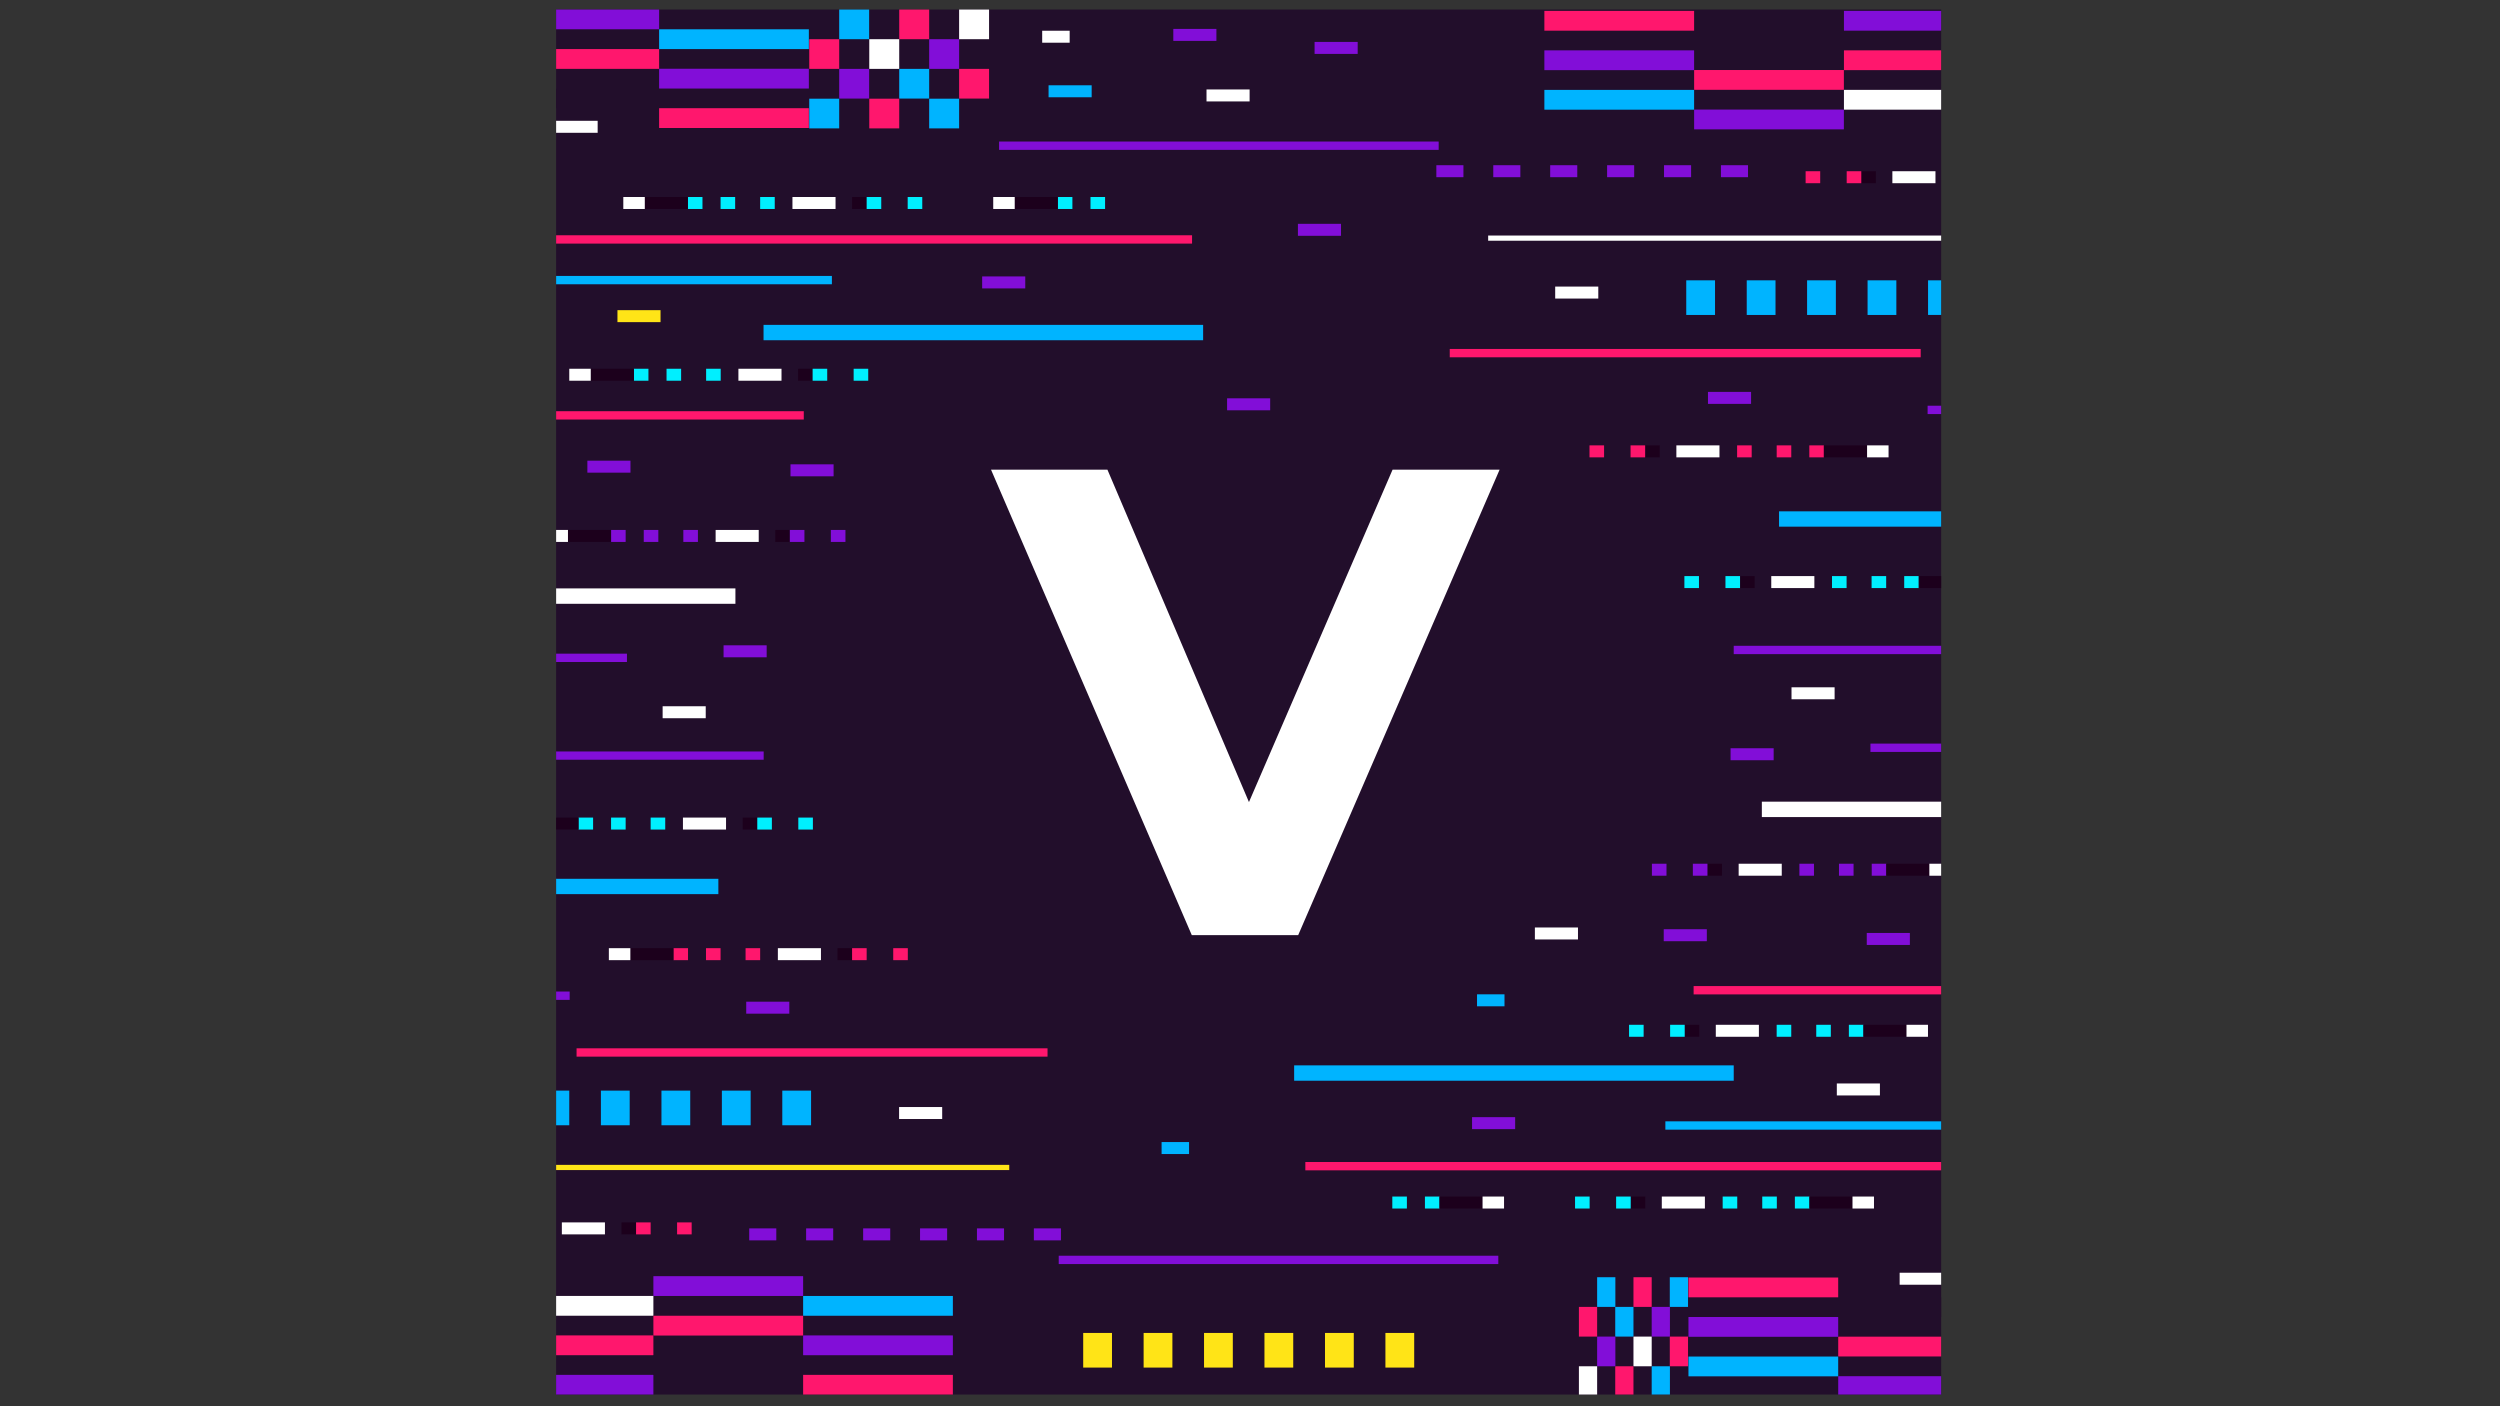 <?xml version="1.0" encoding="utf-8"?>
<!-- Generator: Adobe Illustrator 26.0.1, SVG Export Plug-In . SVG Version: 6.00 Build 0)  -->
<!DOCTYPE svg PUBLIC "-//W3C//DTD SVG 1.1//EN" "http://www.w3.org/Graphics/SVG/1.1/DTD/svg11.dtd">
<svg version="1.1" id="Warstwa_1" xmlns:x="http://ns.adobe.com/Extensibility/1.0/" xmlns:i="http://ns.adobe.com/AdobeIllustrator/10.0/" xmlns:graph="http://ns.adobe.com/Graphs/1.0/"
	 xmlns="http://www.w3.org/2000/svg" xmlns:xlink="http://www.w3.org/1999/xlink" x="0px" y="0px" viewBox="0 0 1920 1080"
	 style="enable-background:new 0 0 1920 1080;" xml:space="preserve">
<rect x="0" y="0" width="1920" height="1080" fill="#333333" stroke="none"/>
<style type="text/css">
	.st0{clip-path:url(#SVGID_00000051344180835504173160000013339454881063898546_);}
	.st1{clip-path:url(#SVGID_00000096764429468820193230000009792719836342745473_);fill:#220E2B;}
	.st2{clip-path:url(#SVGID_00000096764429468820193230000009792719836342745473_);}
	.st3{fill:#00B4FF;}
	.st4{fill:#820ED8;}
	.st5{fill:#FF176D;}
	.st6{fill:#FFFFFF;}
	.st7{fill:#220E2B;}
	.st8{fill:#FFE417;}
	.st9{fill:#00EFFF;}
	.st10{fill:#1C001C;}
</style>
<g>
	<g>
		<defs>
			<rect id="SVGID_1_" x="427.1" y="7.3" width="1063.7" height="1063.7"/>
		</defs>
		<clipPath id="SVGID_00000059308008546643195960000009318614447648325281_">
			<use xlink:href="#SVGID_1_"  style="overflow:visible;"/>
		</clipPath>
		<g style="clip-path:url(#SVGID_00000059308008546643195960000009318614447648325281_);">
			<g>
				<defs>
					<rect id="SVGID_00000108999177065737681760000005483135488146091401_" x="161.2" y="7.3" width="1595.6" height="1063.7"/>
				</defs>
				<clipPath id="SVGID_00000056426589195687068280000009933942882167934616_">
					<use xlink:href="#SVGID_00000108999177065737681760000005483135488146091401_"  style="overflow:visible;"/>
				</clipPath>
				
					<rect x="161.2" y="7.3" style="clip-path:url(#SVGID_00000056426589195687068280000009933942882167934616_);fill:#220E2B;" width="1595.6" height="1063.7"/>
				<g style="clip-path:url(#SVGID_00000056426589195687068280000009933942882167934616_);">
					<g>
						<g>
							<g>
								<rect x="161.2" y="103.4" class="st3" width="27.1" height="27.1"/>
								<rect x="188.2" y="130.4" class="st4" width="27.1" height="27.1"/>
							</g>
							<g>
								<rect x="161.2" y="157.6" class="st5" width="27.1" height="27.1"/>
								<rect x="188.2" y="184.6" class="st3" width="27.1" height="27.1"/>
							</g>
							<g>
								<rect x="161.2" y="211.7" class="st3" width="27.1" height="27.1"/>
								<rect x="188.2" y="238.8" class="st5" width="27.1" height="27.1"/>
							</g>
						</g>
						<g>
							<g>
								<rect x="215.3" y="103.4" class="st5" width="27.1" height="27.1"/>
								<rect x="242.4" y="130.4" class="st3" width="27.1" height="27.1"/>
							</g>
							<g>
								<g>
									<rect x="215.3" y="157.6" class="st6" width="27.1" height="27.1"/>
								</g>
								<rect x="242.4" y="184.6" class="st5" width="27.1" height="27.1"/>
							</g>
							<g>
								<rect x="215.3" y="211.7" class="st4" width="27.1" height="27.1"/>
								<g>
									<rect x="242.4" y="238.8" class="st6" width="27.1" height="27.1"/>
								</g>
							</g>
						</g>
					</g>
				</g>
				<g style="clip-path:url(#SVGID_00000056426589195687068280000009933942882167934616_);">
					<g>
						<g>
							<g>
								<rect x="161.2" y="909.7" class="st3" width="27.1" height="27.1"/>
								<rect x="188.2" y="936.8" class="st4" width="27.1" height="27.1"/>
							</g>
							<g>
								<rect x="161.2" y="963.9" class="st5" width="27.1" height="27.1"/>
								<rect x="188.2" y="990.9" class="st3" width="27.1" height="27.1"/>
							</g>
							<g>
								<rect x="161.2" y="1018" class="st3" width="27.1" height="27.1"/>
								<rect x="188.2" y="1045.1" class="st5" width="27.1" height="27.1"/>
							</g>
						</g>
						<g>
							<g>
								<rect x="215.3" y="909.7" class="st5" width="27.1" height="27.1"/>
								<rect x="242.4" y="936.8" class="st3" width="27.1" height="27.1"/>
							</g>
							<g>
								<g>
									<rect x="215.3" y="963.9" class="st6" width="27.1" height="27.1"/>
								</g>
								<rect x="242.4" y="990.9" class="st5" width="27.1" height="27.1"/>
							</g>
							<g>
								<rect x="215.3" y="1018" class="st4" width="27.1" height="27.1"/>
								<g>
									<rect x="242.4" y="1045.1" class="st6" width="27.1" height="27.1"/>
								</g>
							</g>
						</g>
					</g>
				</g>
				<g style="clip-path:url(#SVGID_00000056426589195687068280000009933942882167934616_);">
					<g>
						<g>
							<g>
								<rect x="621.5" y="75.8" class="st3" width="23" height="22.8"/>
								<rect x="644.5" y="52.9" class="st4" width="23" height="22.8"/>
							</g>
							<g>
								<rect x="667.6" y="75.8" class="st5" width="23" height="22.8"/>
								<rect x="690.6" y="52.9" class="st3" width="23" height="22.8"/>
							</g>
							<g>
								<rect x="713.6" y="75.8" class="st3" width="23" height="22.8"/>
								<rect x="736.6" y="52.9" class="st5" width="23" height="22.8"/>
							</g>
						</g>
						<g>
							<g>
								<rect x="621.5" y="30.1" class="st5" width="23" height="22.8"/>
								<rect x="644.5" y="7.3" class="st3" width="23" height="22.8"/>
							</g>
							<g>
								<g>
									<rect x="667.6" y="30.1" class="st6" width="23" height="22.8"/>
								</g>
								<rect x="690.6" y="7.3" class="st5" width="23" height="22.8"/>
							</g>
							<g>
								<rect x="713.6" y="30.1" class="st4" width="23" height="22.8"/>
								<g>
									<rect x="736.6" y="7.3" class="st6" width="23" height="22.8"/>
								</g>
							</g>
						</g>
					</g>
				</g>
				<g style="clip-path:url(#SVGID_00000056426589195687068280000009933942882167934616_);">
					<g>
						<g>
							<rect x="161.2" y="7.3" class="st5" width="115" height="15.2"/>
							<rect x="276.2" y="22.5" class="st6" width="115" height="15.2"/>
						</g>
						<g>
							<rect x="161.2" y="37.7" class="st4" width="115" height="15.2"/>
							<rect x="276.2" y="52.8" class="st5" width="115" height="15.2"/>
						</g>
						<g>
							<rect x="161.2" y="68" class="st3" width="115" height="15.2"/>
							<rect x="276.2" y="83.1" class="st4" width="115" height="15.2"/>
						</g>
					</g>
					<g>
						<g>
							<rect x="391.2" y="7.3" class="st4" width="115" height="15.2"/>
							<rect x="506.2" y="22.5" class="st3" width="115" height="15.2"/>
						</g>
						<g>
							<rect x="391.2" y="37.7" class="st5" width="115" height="15.2"/>
							<rect x="506.2" y="52.8" class="st4" width="115" height="15.2"/>
						</g>
						<g>
							<rect x="391.2" y="68" class="st7" width="115" height="15.2"/>
							<rect x="506.2" y="83.1" class="st5" width="115" height="15.2"/>
						</g>
					</g>
				</g>
				<g style="clip-path:url(#SVGID_00000056426589195687068280000009933942882167934616_);">
					<g>
						<g>
							<rect x="271.8" y="980.1" class="st5" width="115" height="15.2"/>
							<rect x="386.8" y="995.3" class="st6" width="115" height="15.2"/>
						</g>
						<g>
							<rect x="271.8" y="1010.5" class="st4" width="115" height="15.2"/>
							<rect x="386.8" y="1025.6" class="st5" width="115" height="15.2"/>
						</g>
						<g>
							<rect x="271.8" y="1040.8" class="st3" width="115" height="15.2"/>
							<rect x="386.8" y="1055.9" class="st4" width="115" height="15.2"/>
						</g>
					</g>
					<g>
						<g>
							<rect x="501.8" y="980.1" class="st4" width="115" height="15.2"/>
							<rect x="616.8" y="995.3" class="st3" width="115" height="15.2"/>
						</g>
						<g>
							<rect x="501.8" y="1010.5" class="st5" width="115" height="15.2"/>
							<rect x="616.8" y="1025.6" class="st4" width="115" height="15.2"/>
						</g>
						<g>
							<rect x="501.8" y="1040.8" class="st7" width="115" height="15.2"/>
							<rect x="616.8" y="1055.9" class="st5" width="115" height="15.2"/>
						</g>
					</g>
				</g>
				<g style="clip-path:url(#SVGID_00000056426589195687068280000009933942882167934616_);">
					<rect x="299.9" y="180.7" class="st5" width="615.6" height="6.4"/>
				</g>
				<g style="clip-path:url(#SVGID_00000056426589195687068280000009933942882167934616_);">
					<rect x="255.6" y="315.8" class="st5" width="361.7" height="6.4"/>
				</g>
				<g style="clip-path:url(#SVGID_00000056426589195687068280000009933942882167934616_);">
					<rect x="442.8" y="805.1" class="st5" width="361.7" height="6.4"/>
				</g>
				<g style="clip-path:url(#SVGID_00000056426589195687068280000009933942882167934616_);">
					<rect x="161.2" y="342.4" class="st4" width="205.3" height="6.4"/>
				</g>
				<g style="clip-path:url(#SVGID_00000056426589195687068280000009933942882167934616_);">
					<rect x="413.4" y="894.6" class="st8" width="361.7" height="4"/>
				</g>
				<g style="clip-path:url(#SVGID_00000056426589195687068280000009933942882167934616_);">
					<rect x="271.6" y="502" class="st4" width="209.9" height="6.4"/>
				</g>
				<g style="clip-path:url(#SVGID_00000056426589195687068280000009933942882167934616_);">
					<rect x="227.6" y="761.5" class="st4" width="209.9" height="6.4"/>
				</g>
				<g style="clip-path:url(#SVGID_00000056426589195687068280000009933942882167934616_);">
					<rect x="224.8" y="577.1" class="st4" width="361.7" height="6.4"/>
				</g>
				<g style="clip-path:url(#SVGID_00000056426589195687068280000009933942882167934616_);">
					<g>
						<rect x="301.3" y="211.9" class="st3" width="337.6" height="6.4"/>
					</g>
				</g>
				<g style="clip-path:url(#SVGID_00000056426589195687068280000009933942882167934616_);">
					<rect x="767.3" y="108.7" class="st4" width="337.6" height="6.4"/>
				</g>
				<g style="clip-path:url(#SVGID_00000056426589195687068280000009933942882167934616_);">
					<g>
						<rect x="586.4" y="249.5" class="st3" width="337.6" height="11.8"/>
					</g>
				</g>
				<g style="clip-path:url(#SVGID_00000056426589195687068280000009933942882167934616_);">
					<g>
						<rect x="214.1" y="674.9" class="st3" width="337.6" height="11.8"/>
					</g>
				</g>
				<g style="clip-path:url(#SVGID_00000056426589195687068280000009933942882167934616_);">
					<g>
						<rect x="296.4" y="451.9" class="st6" width="268.4" height="11.8"/>
					</g>
				</g>
				<g style="clip-path:url(#SVGID_00000056426589195687068280000009933942882167934616_);">
					
						<rect x="-3.9" y="525.8" transform="matrix(6.123234e-17 -1 1 6.123234e-17 -364.605 713.814)" class="st5" width="357" height="26.9"/>
					
						<rect x="171.1" y="690.9" transform="matrix(6.123234e-17 -1 1 6.123234e-17 -529.747 878.955)" class="st3" width="7.1" height="26.9"/>
					
						<rect x="171.1" y="646.3" transform="matrix(6.123234e-17 -1 1 6.123234e-17 -485.095 834.303)" class="st4" width="7.1" height="26.9"/>
					
						<rect x="171.1" y="639.2" transform="matrix(6.123234e-17 -1 1 6.123234e-17 -478.007 827.216)" class="st3" width="7.1" height="26.9"/>
					
						<rect x="171.1" y="546.3" transform="matrix(6.123234e-17 -1 1 6.123234e-17 -385.159 734.368)" class="st3" width="7.1" height="26.9"/>
					
						<rect x="171.1" y="619.2" transform="matrix(6.123234e-17 -1 1 6.123234e-17 -458.073 807.282)" class="st3" width="7.1" height="26.9"/>
					
						<rect x="171.1" y="530.5" transform="matrix(6.123234e-17 -1 1 6.123234e-17 -369.301 718.51)" class="st3" width="7.1" height="26.9"/>
					
						<rect x="164.2" y="668.3" transform="matrix(6.123234e-17 -1 1 6.123234e-17 -507.155 856.364)" class="st6" width="20.9" height="26.9"/>
					
						<rect x="164.2" y="560.3" transform="matrix(6.123234e-17 -1 1 6.123234e-17 -399.158 748.366)" class="st4" width="20.9" height="26.9"/>
					
						<rect x="169.4" y="576" transform="matrix(6.123234e-17 -1 1 6.123234e-17 -414.839 764.048)" class="st6" width="10.5" height="26.9"/>
					
						<rect x="171.1" y="511.2" transform="matrix(6.123234e-17 -1 1 6.123234e-17 -350.075 699.284)" class="st3" width="7.1" height="26.9"/>
					
						<rect x="171.1" y="466.6" transform="matrix(6.123234e-17 -1 1 6.123234e-17 -305.423 654.632)" class="st4" width="7.1" height="26.9"/>
					
						<rect x="171.1" y="459.5" transform="matrix(6.123234e-17 -1 1 6.123234e-17 -298.336 647.545)" class="st3" width="7.1" height="26.9"/>
					
						<rect x="171.1" y="366.6" transform="matrix(6.123234e-17 -1 1 6.123234e-17 -205.488 554.697)" class="st3" width="7.1" height="26.9"/>
					
						<rect x="171.1" y="439.6" transform="matrix(6.123234e-17 -1 1 6.123234e-17 -278.402 627.611)" class="st3" width="7.1" height="26.9"/>
					
						<rect x="171.1" y="350.8" transform="matrix(6.123234e-17 -1 1 6.123234e-17 -189.63 538.839)" class="st3" width="7.1" height="26.9"/>
					
						<rect x="164.2" y="488.6" transform="matrix(6.123234e-17 -1 1 6.123234e-17 -327.484 676.692)" class="st6" width="20.9" height="26.9"/>
					
						<rect x="164.2" y="380.6" transform="matrix(6.123234e-17 -1 1 6.123234e-17 -219.486 568.695)" class="st4" width="20.9" height="26.9"/>
					
						<rect x="169.4" y="396.3" transform="matrix(6.123234e-17 -1 1 6.123234e-17 -235.167 584.376)" class="st6" width="10.5" height="26.9"/>
				</g>
				<g style="clip-path:url(#SVGID_00000056426589195687068280000009933942882167934616_);">
					<rect x="486.8" y="283.2" class="st9" width="11.2" height="9.2"/>
					<rect x="511.9" y="283.2" class="st9" width="11.2" height="9.2"/>
					<rect x="453.8" y="283.2" class="st10" width="33.1" height="9.2"/>
					<rect x="437.2" y="283.2" class="st6" width="16.5" height="9.2"/>
					<rect x="542.3" y="283.2" class="st9" width="11.2" height="9.2"/>
					<rect x="612.9" y="283.2" class="st10" width="11.2" height="9.2"/>
					<rect x="624.1" y="283.2" class="st9" width="11.2" height="9.2"/>
					<rect x="655.6" y="283.2" class="st9" width="11.2" height="9.2"/>
					<rect x="567.1" y="283.2" class="st6" width="33.1" height="9.2"/>
				</g>
				<g style="clip-path:url(#SVGID_00000056426589195687068280000009933942882167934616_);">
					<rect x="469.3" y="407" class="st4" width="11.2" height="9.2"/>
					<rect x="494.4" y="407" class="st4" width="11.2" height="9.2"/>
					<rect x="436.2" y="407" class="st10" width="33.1" height="9.2"/>
					<rect x="419.7" y="407" class="st6" width="16.5" height="9.2"/>
					<rect x="524.8" y="407" class="st4" width="11.2" height="9.2"/>
					<rect x="595.4" y="407" class="st10" width="11.2" height="9.2"/>
					<rect x="606.6" y="407" class="st4" width="11.2" height="9.2"/>
					<rect x="638.1" y="407" class="st4" width="11.2" height="9.2"/>
					<rect x="549.6" y="407" class="st6" width="33.1" height="9.2"/>
				</g>
				<g style="clip-path:url(#SVGID_00000056426589195687068280000009933942882167934616_);">
					<rect x="517.2" y="728.2" class="st5" width="11.2" height="9.2"/>
					<rect x="542.2" y="728.2" class="st5" width="11.2" height="9.2"/>
					<rect x="484.1" y="728.2" class="st10" width="33.1" height="9.2"/>
					<rect x="467.6" y="728.2" class="st6" width="16.5" height="9.2"/>
					<rect x="572.6" y="728.2" class="st5" width="11.2" height="9.2"/>
					<rect x="643.2" y="728.2" class="st10" width="11.2" height="9.2"/>
					<rect x="654.4" y="728.2" class="st5" width="11.2" height="9.2"/>
					<rect x="686" y="728.2" class="st5" width="11.2" height="9.2"/>
					<rect x="597.4" y="728.2" class="st6" width="33.1" height="9.2"/>
				</g>
				<g style="clip-path:url(#SVGID_00000056426589195687068280000009933942882167934616_);">
					<rect x="351.2" y="938.8" class="st5" width="11.2" height="9.2"/>
					<rect x="376.3" y="938.8" class="st5" width="11.2" height="9.2"/>
					<rect x="318.2" y="938.8" class="st10" width="33.1" height="9.2"/>
					<rect x="301.6" y="938.8" class="st6" width="16.5" height="9.2"/>
					<rect x="406.7" y="938.8" class="st5" width="11.2" height="9.2"/>
					<rect x="477.3" y="938.8" class="st10" width="11.2" height="9.2"/>
					<rect x="488.5" y="938.8" class="st5" width="11.2" height="9.2"/>
					<rect x="520" y="938.8" class="st5" width="11.2" height="9.2"/>
					<rect x="431.5" y="938.8" class="st6" width="33.1" height="9.2"/>
				</g>
				<g style="clip-path:url(#SVGID_00000056426589195687068280000009933942882167934616_);">
					<rect x="299.7" y="151.3" class="st9" width="11.2" height="9.2"/>
					<rect x="370.3" y="151.3" class="st10" width="11.2" height="9.2"/>
					<rect x="381.5" y="151.3" class="st9" width="11.2" height="9.2"/>
					<rect x="413" y="151.3" class="st9" width="11.2" height="9.2"/>
					<rect x="324.5" y="151.3" class="st6" width="33.1" height="9.2"/>
					<rect x="812.4" y="151.3" class="st9" width="11.2" height="9.2"/>
					<rect x="837.5" y="151.3" class="st9" width="11.2" height="9.2"/>
					<g>
						<rect x="528.3" y="151.3" class="st9" width="11.2" height="9.2"/>
						<rect x="553.4" y="151.3" class="st9" width="11.2" height="9.2"/>
						<rect x="495.2" y="151.3" class="st10" width="33.1" height="9.2"/>
						<rect x="478.7" y="151.3" class="st6" width="16.5" height="9.2"/>
						<rect x="583.8" y="151.3" class="st9" width="11.2" height="9.2"/>
						<rect x="654.4" y="151.3" class="st10" width="11.2" height="9.2"/>
						<rect x="665.6" y="151.3" class="st9" width="11.2" height="9.2"/>
						<rect x="697.1" y="151.3" class="st9" width="11.2" height="9.2"/>
						<rect x="608.6" y="151.3" class="st6" width="33.1" height="9.2"/>
					</g>
					<rect x="779.3" y="151.3" class="st10" width="33.1" height="9.2"/>
					<rect x="762.8" y="151.3" class="st6" width="16.5" height="9.2"/>
				</g>
				<g style="clip-path:url(#SVGID_00000056426589195687068280000009933942882167934616_);">
					<rect x="215.6" y="627.9" class="st9" width="11.2" height="9.2"/>
					<rect x="286.2" y="627.9" class="st10" width="11.2" height="9.2"/>
					<rect x="297.5" y="627.9" class="st9" width="11.2" height="9.2"/>
					<rect x="329" y="627.9" class="st9" width="11.2" height="9.2"/>
					<rect x="240.4" y="627.9" class="st8" width="33.1" height="9.2"/>
					<g>
						<rect x="444.3" y="627.9" class="st9" width="11.2" height="9.2"/>
						<rect x="469.3" y="627.9" class="st9" width="11.2" height="9.2"/>
						<rect x="411.2" y="627.9" class="st10" width="33.1" height="9.2"/>
						<rect x="394.7" y="627.9" class="st6" width="16.5" height="9.2"/>
						<rect x="499.7" y="627.9" class="st9" width="11.2" height="9.2"/>
						<rect x="570.4" y="627.9" class="st10" width="11.2" height="9.2"/>
						<rect x="581.6" y="627.9" class="st9" width="11.2" height="9.2"/>
						<rect x="613.1" y="627.9" class="st9" width="11.2" height="9.2"/>
						<rect x="524.5" y="627.9" class="st6" width="33.1" height="9.2"/>
					</g>
				</g>
				<g style="clip-path:url(#SVGID_00000056426589195687068280000009933942882167934616_);">
					<rect x="225.1" y="814.7" class="st5" width="10.6" height="70.2"/>
					<rect x="247.5" y="814.7" class="st5" width="10.6" height="70.2"/>
					<rect x="269.8" y="814.7" class="st5" width="10.6" height="70.2"/>
					<rect x="292.1" y="814.7" class="st5" width="10.6" height="70.2"/>
					<rect x="314.5" y="814.7" class="st5" width="10.6" height="70.2"/>
					<rect x="336.8" y="814.7" class="st5" width="10.6" height="70.2"/>
				</g>
				<g style="clip-path:url(#SVGID_00000056426589195687068280000009933942882167934616_);">
					<rect x="575.4" y="943.4" class="st4" width="20.8" height="9.2"/>
					<rect x="619.1" y="943.4" class="st4" width="20.8" height="9.2"/>
					<rect x="662.9" y="943.4" class="st4" width="20.8" height="9.2"/>
					<rect x="706.6" y="943.4" class="st4" width="20.8" height="9.2"/>
					<rect x="750.3" y="943.4" class="st4" width="20.8" height="9.2"/>
					<rect x="794" y="943.4" class="st4" width="20.8" height="9.2"/>
				</g>
				<g style="clip-path:url(#SVGID_00000056426589195687068280000009933942882167934616_);">
					<rect x="368.7" y="837.6" class="st3" width="22.1" height="26.6"/>
					<rect x="415.1" y="837.6" class="st3" width="22.1" height="26.6"/>
					<rect x="461.5" y="837.6" class="st3" width="22.1" height="26.6"/>
					<rect x="508" y="837.6" class="st3" width="22.1" height="26.6"/>
					<rect x="554.4" y="837.6" class="st3" width="22.1" height="26.6"/>
					<rect x="600.8" y="837.6" class="st3" width="22.1" height="26.6"/>
				</g>
				<g style="clip-path:url(#SVGID_00000056426589195687068280000009933942882167934616_);">
					<g>
						<g>
							<g>
								<rect x="1729.7" y="949" class="st3" width="27.1" height="27.1"/>
								<rect x="1702.6" y="922" class="st4" width="27.1" height="27.1"/>
							</g>
							<g>
								<rect x="1729.7" y="894.9" class="st5" width="27.1" height="27.1"/>
								<rect x="1702.6" y="867.8" class="st3" width="27.1" height="27.1"/>
							</g>
							<g>
								<rect x="1729.7" y="840.7" class="st3" width="27.1" height="27.1"/>
								<rect x="1702.6" y="813.7" class="st5" width="27.1" height="27.1"/>
							</g>
						</g>
						<g>
							<g>
								<rect x="1675.6" y="949" class="st5" width="27.1" height="27.1"/>
								<rect x="1648.5" y="922" class="st3" width="27.1" height="27.1"/>
							</g>
							<g>
								<g>
									<rect x="1675.6" y="894.9" class="st6" width="27.1" height="27.1"/>
								</g>
								<rect x="1648.5" y="867.8" class="st5" width="27.1" height="27.1"/>
							</g>
							<g>
								<rect x="1675.6" y="840.7" class="st4" width="27.1" height="27.1"/>
								<rect x="1648.5" y="813.7" class="st8" width="27.1" height="27.1"/>
							</g>
						</g>
					</g>
				</g>
				<g style="clip-path:url(#SVGID_00000056426589195687068280000009933942882167934616_);">
					<g>
						<g>
							<g>
								<rect x="1729.7" y="142.7" class="st3" width="27.1" height="27.1"/>
								<rect x="1702.6" y="115.7" class="st4" width="27.1" height="27.1"/>
							</g>
							<g>
								<rect x="1729.7" y="88.5" class="st5" width="27.1" height="27.1"/>
								<rect x="1702.6" y="61.5" class="st3" width="27.1" height="27.1"/>
							</g>
							<g>
								<rect x="1729.7" y="34.4" class="st3" width="27.1" height="27.1"/>
								<rect x="1702.6" y="7.3" class="st5" width="27.1" height="27.1"/>
							</g>
						</g>
						<g>
							<g>
								<rect x="1675.6" y="142.7" class="st5" width="27.1" height="27.1"/>
								<rect x="1648.5" y="115.7" class="st3" width="27.1" height="27.1"/>
							</g>
							<g>
								<g>
									<rect x="1675.6" y="88.5" class="st6" width="27.1" height="27.1"/>
								</g>
								<rect x="1648.5" y="61.5" class="st5" width="27.1" height="27.1"/>
							</g>
							<g>
								<rect x="1675.6" y="34.4" class="st4" width="27.1" height="27.1"/>
								<g>
									<rect x="1648.5" y="7.3" class="st6" width="27.1" height="27.1"/>
								</g>
							</g>
						</g>
					</g>
				</g>
				<g style="clip-path:url(#SVGID_00000056426589195687068280000009933942882167934616_);">
					<g>
						<g>
							<g>
								<rect x="1282.4" y="980.9" class="st3" width="14" height="22.8"/>
								<rect x="1268.5" y="1003.7" class="st4" width="14" height="22.8"/>
							</g>
							<g>
								<rect x="1254.5" y="980.9" class="st5" width="14" height="22.8"/>
								<rect x="1240.5" y="1003.7" class="st3" width="14" height="22.8"/>
							</g>
							<g>
								<rect x="1226.6" y="980.9" class="st3" width="14" height="22.8"/>
								<rect x="1212.6" y="1003.7" class="st5" width="14" height="22.8"/>
							</g>
						</g>
						<g>
							<g>
								<rect x="1282.4" y="1026.5" class="st5" width="14" height="22.8"/>
								<rect x="1268.5" y="1049.3" class="st3" width="14" height="22.8"/>
							</g>
							<g>
								<g>
									<rect x="1254.5" y="1026.5" class="st6" width="14" height="22.8"/>
								</g>
								<rect x="1240.5" y="1049.3" class="st5" width="14" height="22.8"/>
							</g>
							<g>
								<rect x="1226.6" y="1026.5" class="st4" width="14" height="22.8"/>
								<g>
									<rect x="1212.6" y="1049.3" class="st6" width="14" height="22.8"/>
								</g>
							</g>
						</g>
					</g>
				</g>
				<g style="clip-path:url(#SVGID_00000056426589195687068280000009933942882167934616_);">
					<g>
						<g>
							
								<rect x="1641.8" y="1057" transform="matrix(-1 -1.224647e-16 1.224647e-16 -1 3398.53 2129.134)" class="st5" width="115" height="15.2"/>
							
								<rect x="1526.7" y="1041.8" transform="matrix(-1 -1.224647e-16 1.224647e-16 -1 3168.505 2098.828)" class="st6" width="115" height="15.2"/>
						</g>
						<g>
							
								<rect x="1641.8" y="1026.7" transform="matrix(-1 -1.224647e-16 1.224647e-16 -1 3398.53 2068.464)" class="st4" width="115" height="15.2"/>
							
								<rect x="1526.7" y="1011.5" transform="matrix(-1 -1.224647e-16 1.224647e-16 -1 3168.505 2038.158)" class="st5" width="115" height="15.2"/>
						</g>
						<g>
							
								<rect x="1641.8" y="996.3" transform="matrix(-1 -1.224647e-16 1.224647e-16 -1 3398.53 2007.85)" class="st3" width="115" height="15.2"/>
							
								<rect x="1526.7" y="981.2" transform="matrix(-1 -1.224647e-16 1.224647e-16 -1 3168.505 1977.543)" class="st4" width="115" height="15.2"/>
						</g>
					</g>
					<g>
						<g>
							
								<rect x="1411.7" y="1057" transform="matrix(-1 -1.224647e-16 1.224647e-16 -1 2938.455 2129.134)" class="st4" width="115" height="15.2"/>
							
								<rect x="1296.7" y="1041.8" transform="matrix(-1 -1.224647e-16 1.224647e-16 -1 2708.43 2098.828)" class="st3" width="115" height="15.2"/>
						</g>
						<g>
							
								<rect x="1411.7" y="1026.7" transform="matrix(-1 -1.224647e-16 1.224647e-16 -1 2938.455 2068.464)" class="st5" width="115" height="15.2"/>
							
								<rect x="1296.7" y="1011.5" transform="matrix(-1 -1.224647e-16 1.224647e-16 -1 2708.43 2038.158)" class="st4" width="115" height="15.2"/>
						</g>
						<g>
							
								<rect x="1411.7" y="996.3" transform="matrix(-1 -1.224647e-16 1.224647e-16 -1 2938.455 2007.85)" class="st7" width="115" height="15.2"/>
							
								<rect x="1296.7" y="981.2" transform="matrix(-1 -1.224647e-16 1.224647e-16 -1 2708.43 1977.543)" class="st5" width="115" height="15.2"/>
						</g>
					</g>
				</g>
				<g style="clip-path:url(#SVGID_00000056426589195687068280000009933942882167934616_);">
					<g>
						<g>
							
								<rect x="1531.1" y="84.2" transform="matrix(-1 -1.224647e-16 1.224647e-16 -1 3177.271 183.55)" class="st5" width="115" height="15.2"/>
							
								<rect x="1416.1" y="69" transform="matrix(-1 -1.224647e-16 1.224647e-16 -1 2947.247 153.244)" class="st6" width="115" height="15.2"/>
						</g>
						<g>
							
								<rect x="1531.1" y="53.9" transform="matrix(-1 -1.224647e-16 1.224647e-16 -1 3177.271 122.88)" class="st4" width="115" height="15.2"/>
							
								<rect x="1416.1" y="38.7" transform="matrix(-1 -1.224647e-16 1.224647e-16 -1 2947.247 92.574)" class="st5" width="115" height="15.2"/>
						</g>
						<g>
							
								<rect x="1531.1" y="23.6" transform="matrix(-1 -1.224647e-16 1.224647e-16 -1 3177.271 62.266)" class="st3" width="115" height="15.2"/>
							
								<rect x="1416.1" y="8.4" transform="matrix(-1 -1.224647e-16 1.224647e-16 -1 2947.247 31.959)" class="st4" width="115" height="15.2"/>
						</g>
					</g>
					<g>
						<g>
							
								<rect x="1301.1" y="84.2" transform="matrix(-1 -1.224647e-16 1.224647e-16 -1 2717.197 183.55)" class="st4" width="115" height="15.2"/>
							
								<rect x="1186.1" y="69" transform="matrix(-1 -1.224647e-16 1.224647e-16 -1 2487.172 153.244)" class="st3" width="115" height="15.2"/>
						</g>
						<g>
							
								<rect x="1301.1" y="53.9" transform="matrix(-1 -1.224647e-16 1.224647e-16 -1 2717.197 122.88)" class="st5" width="115" height="15.2"/>
							
								<rect x="1186.1" y="38.7" transform="matrix(-1 -1.224647e-16 1.224647e-16 -1 2487.172 92.574)" class="st4" width="115" height="15.2"/>
						</g>
						<g>
							
								<rect x="1301.1" y="23.6" transform="matrix(-1 -1.224647e-16 1.224647e-16 -1 2717.197 62.266)" class="st7" width="115" height="15.2"/>
							
								<rect x="1186.1" y="8.4" transform="matrix(-1 -1.224647e-16 1.224647e-16 -1 2487.172 31.959)" class="st5" width="115" height="15.2"/>
						</g>
					</g>
				</g>
				<g style="clip-path:url(#SVGID_00000056426589195687068280000009933942882167934616_);">
					<rect x="1002.5" y="892.4" class="st5" width="615.6" height="6.4"/>
				</g>
				<g style="clip-path:url(#SVGID_00000056426589195687068280000009933942882167934616_);">
					<rect x="1300.7" y="757.3" class="st5" width="361.7" height="6.4"/>
				</g>
				<g style="clip-path:url(#SVGID_00000056426589195687068280000009933942882167934616_);">
					<rect x="1113.4" y="268" class="st5" width="361.7" height="6.4"/>
				</g>
				<g style="clip-path:url(#SVGID_00000056426589195687068280000009933942882167934616_);">
					<rect x="1142.9" y="180.9" class="st6" width="361.7" height="4"/>
				</g>
				<g style="clip-path:url(#SVGID_00000056426589195687068280000009933942882167934616_);">
					<rect x="1436.5" y="571.1" class="st4" width="209.9" height="6.4"/>
				</g>
				<g style="clip-path:url(#SVGID_00000056426589195687068280000009933942882167934616_);">
					<rect x="1480.4" y="311.6" class="st4" width="209.9" height="6.4"/>
				</g>
				<g style="clip-path:url(#SVGID_00000056426589195687068280000009933942882167934616_);">
					<rect x="1331.5" y="496" class="st4" width="361.7" height="6.4"/>
				</g>
				<g style="clip-path:url(#SVGID_00000056426589195687068280000009933942882167934616_);">
					<g>
						<rect x="1279" y="861.2" class="st3" width="337.6" height="6.4"/>
					</g>
				</g>
				<g style="clip-path:url(#SVGID_00000056426589195687068280000009933942882167934616_);">
					<rect x="813.1" y="964.4" class="st4" width="337.6" height="6.4"/>
				</g>
				<g style="clip-path:url(#SVGID_00000056426589195687068280000009933942882167934616_);">
					<g>
						<rect x="993.9" y="818.2" class="st3" width="337.6" height="11.8"/>
					</g>
				</g>
				<g style="clip-path:url(#SVGID_00000056426589195687068280000009933942882167934616_);">
					<g>
						<rect x="1366.3" y="392.7" class="st3" width="337.6" height="11.8"/>
					</g>
				</g>
				<g style="clip-path:url(#SVGID_00000056426589195687068280000009933942882167934616_);">
					<rect x="1353.1" y="615.7" class="st6" width="268.4" height="11.8"/>
				</g>
				<g style="clip-path:url(#SVGID_00000056426589195687068280000009933942882167934616_);">
					
						<rect x="1564.8" y="526.8" transform="matrix(-1.836970e-16 1 -1 -1.836970e-16 2283.605 -1203.058)" class="st5" width="357" height="26.9"/>
					
						<rect x="1739.8" y="361.7" transform="matrix(-1.836970e-16 1 -1 -1.836970e-16 2118.463 -1368.199)" class="st3" width="7.1" height="26.9"/>
					
						<rect x="1739.8" y="406.3" transform="matrix(-1.836970e-16 1 -1 -1.836970e-16 2163.115 -1323.547)" class="st4" width="7.1" height="26.9"/>
					
						<rect x="1739.8" y="413.4" transform="matrix(-1.836970e-16 1 -1 -1.836970e-16 2170.203 -1316.46)" class="st3" width="7.1" height="26.9"/>
					
						<rect x="1739.8" y="506.3" transform="matrix(-1.836970e-16 1 -1 -1.836970e-16 2263.051 -1223.612)" class="st3" width="7.1" height="26.9"/>
					
						<rect x="1739.8" y="433.4" transform="matrix(-1.836970e-16 1 -1 -1.836970e-16 2190.137 -1296.525)" class="st3" width="7.1" height="26.9"/>
					
						<rect x="1739.8" y="522.1" transform="matrix(-1.836970e-16 1 -1 -1.836970e-16 2278.909 -1207.754)" class="st3" width="7.1" height="26.9"/>
					
						<rect x="1732.9" y="384.3" transform="matrix(-1.836970e-16 1 -1 -1.836970e-16 2141.055 -1345.607)" class="st6" width="20.9" height="26.9"/>
					
						<rect x="1732.9" y="492.3" transform="matrix(-1.836970e-16 1 -1 -1.836970e-16 2249.052 -1237.61)" class="st4" width="20.9" height="26.9"/>
					
						<rect x="1738.1" y="476.6" transform="matrix(-1.836970e-16 1 -1 -1.836970e-16 2233.371 -1253.292)" class="st6" width="10.5" height="26.9"/>
					
						<rect x="1739.8" y="541.4" transform="matrix(-1.836970e-16 1 -1 -1.836970e-16 2298.135 -1188.528)" class="st3" width="7.1" height="26.9"/>
					
						<rect x="1739.8" y="586" transform="matrix(-1.836970e-16 1 -1 -1.836970e-16 2342.786 -1143.876)" class="st4" width="7.1" height="26.9"/>
					
						<rect x="1739.8" y="593.1" transform="matrix(-1.836970e-16 1 -1 -1.836970e-16 2349.874 -1136.789)" class="st3" width="7.1" height="26.9"/>
					
						<rect x="1739.8" y="685.9" transform="matrix(-1.836970e-16 1 -1 -1.836970e-16 2442.722 -1043.941)" class="st3" width="7.1" height="26.9"/>
					
						<rect x="1739.8" y="613" transform="matrix(-1.836970e-16 1 -1 -1.836970e-16 2369.808 -1116.854)" class="st3" width="7.1" height="26.9"/>
					
						<rect x="1739.8" y="701.8" transform="matrix(-1.836970e-16 1 -1 -1.836970e-16 2458.58 -1028.083)" class="st3" width="7.1" height="26.9"/>
					
						<rect x="1732.9" y="564" transform="matrix(-1.836970e-16 1 -1 -1.836970e-16 2320.726 -1165.936)" class="st6" width="20.9" height="26.9"/>
					
						<rect x="1732.9" y="671.9" transform="matrix(-1.836970e-16 1 -1 -1.836970e-16 2428.724 -1057.939)" class="st4" width="20.9" height="26.9"/>
					
						<rect x="1738.1" y="656.3" transform="matrix(-1.836970e-16 1 -1 -1.836970e-16 2413.043 -1073.62)" class="st6" width="10.5" height="26.9"/>
				</g>
				<g style="clip-path:url(#SVGID_00000056426589195687068280000009933942882167934616_);">
					
						<rect x="1458.9" y="977.5" transform="matrix(-1 -1.224647e-16 1.224647e-16 -1 2950.924 1964.162)" class="st6" width="33.1" height="9.2"/>
					
						<rect x="1706.1" y="756.9" transform="matrix(-1 -1.224647e-16 1.224647e-16 -1 3445.209 1523.063)" class="st6" width="33.1" height="9.2"/>
					
						<rect x="1410.7" y="832.1" transform="matrix(-1 -1.224647e-16 1.224647e-16 -1 2854.478 1673.406)" class="st6" width="33.1" height="9.2"/>
					
						<rect x="1580.2" y="805.9" transform="matrix(-1 -1.224647e-16 1.224647e-16 -1 3193.457 1620.928)" class="st3" width="33.1" height="9.2"/>
					
						<rect x="1130.6" y="858" transform="matrix(-1 -1.224647e-16 1.224647e-16 -1 2294.241 1725.174)" class="st4" width="33.1" height="9.2"/>
					<g>
						
							<rect x="1178.8" y="712.2" transform="matrix(-1 -1.224647e-16 1.224647e-16 -1 2390.687 1433.709)" class="st6" width="33.1" height="9.2"/>
						
							<rect x="1376" y="527.9" transform="matrix(-1 -1.224647e-16 1.224647e-16 -1 2784.98 1064.945)" class="st6" width="33.1" height="9.2"/>
						
							<rect x="1550.6" y="682.8" transform="matrix(-1 -1.224647e-16 1.224647e-16 -1 3122.407 1374.849)" class="st3" width="21.1" height="9.2"/>
						
							<rect x="1532.3" y="527.9" transform="matrix(-1 -1.224647e-16 1.224647e-16 -1 3085.665 1064.945)" class="st3" width="21.1" height="9.2"/>
						
							<rect x="1591.8" y="346.3" transform="matrix(-1 -1.224647e-16 1.224647e-16 -1 3204.804 701.855)" class="st3" width="21.1" height="9.2"/>
						<g>
							<g>
								<rect x="1009.6" y="32.2" class="st4" width="33.1" height="9.2"/>
								<rect x="800.4" y="23.6" class="st6" width="21.1" height="9.2"/>
								<g>
									<rect x="425.9" y="92.8" class="st6" width="33.1" height="9.2"/>
									<rect x="754.3" y="212.3" class="st4" width="33.1" height="9.2"/>
									<rect x="942.4" y="305.9" class="st4" width="33.1" height="9.2"/>
									<rect x="996.8" y="171.9" class="st4" width="33.1" height="9.2"/>
									<g>
										<rect x="508.9" y="542.4" class="st6" width="33.1" height="9.2"/>
										<g>
											<rect x="178.8" y="313.3" class="st8" width="33.1" height="9.2"/>
											<rect x="474.2" y="238.2" class="st8" width="33.1" height="9.2"/>
											<rect x="690.5" y="850.2" class="st6" width="33.1" height="9.2"/>
											<rect x="304.7" y="264.4" class="st3" width="33.1" height="9.2"/>
											<rect x="346.2" y="387.4" class="st3" width="21.1" height="9.2"/>
											<rect x="364.5" y="542.4" class="st3" width="21.1" height="9.2"/>
											<rect x="177.3" y="788.1" class="st6" width="21.1" height="9.2"/>
											<rect x="305" y="723.9" class="st3" width="21.1" height="9.2"/>
											<rect x="892.1" y="877.1" class="st3" width="21.1" height="9.2"/>
											<rect x="177.3" y="851.6" class="st3" width="21.1" height="9.2"/>
											<rect x="224.2" y="433.2" class="st3" width="21.1" height="9.2"/>
											<rect x="217.4" y="517.2" class="st3" width="21.1" height="9.2"/>
											<rect x="451.1" y="353.8" class="st4" width="33.1" height="9.2"/>
											<rect x="607.1" y="356.6" class="st4" width="33.1" height="9.2"/>
											<rect x="573.1" y="769.3" class="st4" width="33.1" height="9.2"/>
											<rect x="253.6" y="388.5" class="st4" width="33.1" height="9.2"/>
										</g>
										<rect x="555.7" y="495.6" class="st4" width="33.1" height="9.2"/>
									</g>
								</g>
								<rect x="901.1" y="22.2" class="st4" width="33.1" height="9.2"/>
								<rect x="805.3" y="65.5" class="st3" width="33.1" height="9.2"/>
								<rect x="926.6" y="68.7" class="st6" width="33.1" height="9.2"/>
							</g>
							
								<rect x="1194.4" y="220.1" transform="matrix(-1 -1.224647e-16 1.224647e-16 -1 2421.89 449.393)" class="st6" width="33.1" height="9.2"/>
							
								<rect x="1719.5" y="282.1" transform="matrix(-1 -1.224647e-16 1.224647e-16 -1 3460.102 573.496)" class="st6" width="21.1" height="9.2"/>
							
								<rect x="1719.5" y="218.7" transform="matrix(-1 -1.224647e-16 1.224647e-16 -1 3460.102 446.557)" class="st3" width="21.1" height="9.2"/>
						</g>
						
							<rect x="1134.4" y="763.7" transform="matrix(-1 -1.224647e-16 1.224647e-16 -1 2289.852 1536.538)" class="st3" width="21.1" height="9.2"/>
						
							<rect x="1672.6" y="637.1" transform="matrix(-1 -1.224647e-16 1.224647e-16 -1 3366.359 1283.367)" class="st3" width="21.1" height="9.2"/>
						
							<rect x="1679.3" y="553" transform="matrix(-1 -1.224647e-16 1.224647e-16 -1 3379.832 1115.296)" class="st3" width="21.1" height="9.2"/>
						
							<rect x="1433.8" y="716.5" transform="matrix(-1 -1.224647e-16 1.224647e-16 -1 2900.574 1442.219)" class="st4" width="33.1" height="9.2"/>
						
							<rect x="1277.7" y="713.7" transform="matrix(-1 -1.224647e-16 1.224647e-16 -1 2588.543 1436.546)" class="st4" width="33.1" height="9.2"/>
						
							<rect x="1311.8" y="300.9" transform="matrix(-1 -1.224647e-16 1.224647e-16 -1 2656.622 611.082)" class="st4" width="33.1" height="9.2"/>
						
							<rect x="1631.3" y="681.8" transform="matrix(-1 -1.224647e-16 1.224647e-16 -1 3295.576 1372.721)" class="st4" width="33.1" height="9.2"/>
						
							<rect x="1329.2" y="574.7" transform="matrix(-1 -1.224647e-16 1.224647e-16 -1 2691.371 1158.554)" class="st4" width="33.1" height="9.2"/>
					</g>
				</g>
				<g style="clip-path:url(#SVGID_00000056426589195687068280000009933942882167934616_);">
					
						<rect x="1419.9" y="787.1" transform="matrix(-1 -1.224647e-16 1.224647e-16 -1 2851.032 1583.342)" class="st9" width="11.2" height="9.2"/>
					
						<rect x="1394.8" y="787.1" transform="matrix(-1 -1.224647e-16 1.224647e-16 -1 2800.878 1583.342)" class="st9" width="11.2" height="9.2"/>
					
						<rect x="1431.1" y="787.1" transform="matrix(-1 -1.224647e-16 1.224647e-16 -1 2895.302 1583.342)" class="st10" width="33.1" height="9.2"/>
					
						<rect x="1464.2" y="787.1" transform="matrix(-1 -1.224647e-16 1.224647e-16 -1 2944.893 1583.342)" class="st6" width="16.5" height="9.2"/>
					
						<rect x="1364.4" y="787.1" transform="matrix(-1 -1.224647e-16 1.224647e-16 -1 2740.077 1583.342)" class="st9" width="11.2" height="9.2"/>
					
						<rect x="1293.8" y="787.1" transform="matrix(-1 -1.224647e-16 1.224647e-16 -1 2598.865 1583.342)" class="st10" width="11.2" height="9.2"/>
					
						<rect x="1282.6" y="787.1" transform="matrix(-1 -1.224647e-16 1.224647e-16 -1 2576.452 1583.342)" class="st9" width="11.2" height="9.2"/>
					
						<rect x="1251.1" y="787.1" transform="matrix(-1 -1.224647e-16 1.224647e-16 -1 2513.408 1583.342)" class="st9" width="11.2" height="9.2"/>
					
						<rect x="1317.8" y="787.1" transform="matrix(-1 -1.224647e-16 1.224647e-16 -1 2668.631 1583.342)" class="st6" width="33.1" height="9.2"/>
				</g>
				<g style="clip-path:url(#SVGID_00000056426589195687068280000009933942882167934616_);">
					
						<rect x="1437.4" y="663.3" transform="matrix(-1 -1.224647e-16 1.224647e-16 -1 2886.089 1335.845)" class="st4" width="11.2" height="9.2"/>
					
						<rect x="1412.4" y="663.3" transform="matrix(-1 -1.224647e-16 1.224647e-16 -1 2835.935 1335.845)" class="st4" width="11.2" height="9.2"/>
					
						<rect x="1448.6" y="663.3" transform="matrix(-1 -1.224647e-16 1.224647e-16 -1 2930.359 1335.845)" class="st10" width="33.1" height="9.2"/>
					
						<rect x="1481.7" y="663.3" transform="matrix(-1 -1.224647e-16 1.224647e-16 -1 2979.949 1335.845)" class="st6" width="16.5" height="9.2"/>
					
						<rect x="1382" y="663.3" transform="matrix(-1 -1.224647e-16 1.224647e-16 -1 2775.133 1335.845)" class="st4" width="11.2" height="9.2"/>
					
						<rect x="1311.4" y="663.3" transform="matrix(-1 -1.224647e-16 1.224647e-16 -1 2633.921 1335.845)" class="st10" width="11.2" height="9.2"/>
					
						<rect x="1300.2" y="663.3" transform="matrix(-1 -1.224647e-16 1.224647e-16 -1 2611.508 1335.845)" class="st4" width="11.2" height="9.2"/>
					
						<rect x="1268.6" y="663.3" transform="matrix(-1 -1.224647e-16 1.224647e-16 -1 2548.465 1335.845)" class="st4" width="11.2" height="9.2"/>
					
						<rect x="1335.3" y="663.3" transform="matrix(-1 -1.224647e-16 1.224647e-16 -1 2703.688 1335.845)" class="st6" width="33.1" height="9.2"/>
				</g>
				<g style="clip-path:url(#SVGID_00000056426589195687068280000009933942882167934616_);">
					
						<rect x="1389.6" y="342.1" transform="matrix(-1 -1.224647e-16 1.224647e-16 -1 2790.352 693.345)" class="st5" width="11.2" height="9.2"/>
					
						<rect x="1364.5" y="342.1" transform="matrix(-1 -1.224647e-16 1.224647e-16 -1 2740.198 693.345)" class="st5" width="11.2" height="9.2"/>
					
						<rect x="1400.8" y="342.1" transform="matrix(-1 -1.224647e-16 1.224647e-16 -1 2834.622 693.345)" class="st10" width="33.1" height="9.2"/>
					
						<rect x="1433.8" y="342.1" transform="matrix(-1 -1.224647e-16 1.224647e-16 -1 2884.212 693.345)" class="st6" width="16.5" height="9.2"/>
					
						<rect x="1334.1" y="342.1" transform="matrix(-1 -1.224647e-16 1.224647e-16 -1 2679.396 693.345)" class="st5" width="11.2" height="9.2"/>
					
						<rect x="1263.5" y="342.1" transform="matrix(-1 -1.224647e-16 1.224647e-16 -1 2538.185 693.345)" class="st10" width="11.2" height="9.2"/>
					
						<rect x="1252.3" y="342.1" transform="matrix(-1 -1.224647e-16 1.224647e-16 -1 2515.772 693.345)" class="st5" width="11.2" height="9.2"/>
					
						<rect x="1220.8" y="342.1" transform="matrix(-1 -1.224647e-16 1.224647e-16 -1 2452.728 693.345)" class="st5" width="11.2" height="9.2"/>
					
						<rect x="1287.4" y="342.1" transform="matrix(-1 -1.224647e-16 1.224647e-16 -1 2607.951 693.345)" class="st6" width="33.1" height="9.2"/>
				</g>
				<g style="clip-path:url(#SVGID_00000056426589195687068280000009933942882167934616_);">
					
						<rect x="1555.5" y="131.4" transform="matrix(-1 -1.224647e-16 1.224647e-16 -1 3122.24 272.103)" class="st5" width="11.2" height="9.2"/>
					
						<rect x="1530.4" y="131.4" transform="matrix(-1 -1.224647e-16 1.224647e-16 -1 3072.085 272.103)" class="st5" width="11.2" height="9.2"/>
					
						<rect x="1566.7" y="131.4" transform="matrix(-1 -1.224647e-16 1.224647e-16 -1 3166.509 272.103)" class="st10" width="33.1" height="9.2"/>
					
						<rect x="1599.8" y="131.4" transform="matrix(-1 -1.224647e-16 1.224647e-16 -1 3216.1 272.103)" class="st8" width="16.5" height="9.2"/>
					
						<rect x="1500" y="131.4" transform="matrix(-1 -1.224647e-16 1.224647e-16 -1 3011.284 272.103)" class="st5" width="11.2" height="9.2"/>
					
						<rect x="1429.4" y="131.4" transform="matrix(-1 -1.224647e-16 1.224647e-16 -1 2870.072 272.103)" class="st10" width="11.2" height="9.2"/>
					
						<rect x="1418.2" y="131.4" transform="matrix(-1 -1.224647e-16 1.224647e-16 -1 2847.659 272.103)" class="st5" width="11.2" height="9.2"/>
					
						<rect x="1386.7" y="131.4" transform="matrix(-1 -1.224647e-16 1.224647e-16 -1 2784.615 272.103)" class="st5" width="11.2" height="9.2"/>
					
						<rect x="1453.4" y="131.4" transform="matrix(-1 -1.224647e-16 1.224647e-16 -1 2939.839 272.103)" class="st6" width="33.1" height="9.2"/>
				</g>
				<g style="clip-path:url(#SVGID_00000056426589195687068280000009933942882167934616_);">
					
						<rect x="1607.1" y="919" transform="matrix(-1 -1.224647e-16 1.224647e-16 -1 3225.321 1847.15)" class="st9" width="11.2" height="9.2"/>
					
						<rect x="1536.4" y="919" transform="matrix(-1 -1.224647e-16 1.224647e-16 -1 3084.107 1847.15)" class="st10" width="11.2" height="9.2"/>
					
						<rect x="1525.2" y="919" transform="matrix(-1 -1.224647e-16 1.224647e-16 -1 3061.693 1847.15)" class="st9" width="11.2" height="9.2"/>
					
						<rect x="1493.7" y="919" transform="matrix(-1 -1.224647e-16 1.224647e-16 -1 2998.651 1847.15)" class="st9" width="11.2" height="9.2"/>
					
						<rect x="1560.4" y="919" transform="matrix(-1 -1.224647e-16 1.224647e-16 -1 3153.873 1847.15)" class="st8" width="33.1" height="9.2"/>
					
						<rect x="1094.3" y="919" transform="matrix(-1 -1.224647e-16 1.224647e-16 -1 2199.845 1847.15)" class="st9" width="11.2" height="9.2"/>
					
						<rect x="1069.2" y="919" transform="matrix(-1 -1.224647e-16 1.224647e-16 -1 2149.692 1847.15)" class="st9" width="11.2" height="9.2"/>
					<g>
						
							<rect x="1378.4" y="919" transform="matrix(-1 -1.224647e-16 1.224647e-16 -1 2768.06 1847.15)" class="st9" width="11.2" height="9.2"/>
						
							<rect x="1353.3" y="919" transform="matrix(-1 -1.224647e-16 1.224647e-16 -1 2717.907 1847.15)" class="st9" width="11.2" height="9.2"/>
						
							<rect x="1389.6" y="919" transform="matrix(-1 -1.224647e-16 1.224647e-16 -1 2812.33 1847.15)" class="st10" width="33.1" height="9.2"/>
						
							<rect x="1422.7" y="919" transform="matrix(-1 -1.224647e-16 1.224647e-16 -1 2861.921 1847.15)" class="st6" width="16.5" height="9.2"/>
						
							<rect x="1322.9" y="919" transform="matrix(-1 -1.224647e-16 1.224647e-16 -1 2657.105 1847.15)" class="st9" width="11.2" height="9.2"/>
						
							<rect x="1252.3" y="919" transform="matrix(-1 -1.224647e-16 1.224647e-16 -1 2515.893 1847.15)" class="st10" width="11.2" height="9.2"/>
						
							<rect x="1241.1" y="919" transform="matrix(-1 -1.224647e-16 1.224647e-16 -1 2493.48 1847.15)" class="st9" width="11.2" height="9.2"/>
						
							<rect x="1209.6" y="919" transform="matrix(-1 -1.224647e-16 1.224647e-16 -1 2430.436 1847.15)" class="st9" width="11.2" height="9.2"/>
						
							<rect x="1276.3" y="919" transform="matrix(-1 -1.224647e-16 1.224647e-16 -1 2585.659 1847.15)" class="st6" width="33.1" height="9.2"/>
					</g>
					
						<rect x="1105.5" y="919" transform="matrix(-1 -1.224647e-16 1.224647e-16 -1 2244.113 1847.15)" class="st10" width="33.1" height="9.2"/>
					
						<rect x="1138.6" y="919" transform="matrix(-1 -1.224647e-16 1.224647e-16 -1 2293.706 1847.15)" class="st6" width="16.5" height="9.2"/>
				</g>
				<g style="clip-path:url(#SVGID_00000056426589195687068280000009933942882167934616_);">
					
						<rect x="1691.1" y="442.4" transform="matrix(-1 -1.224647e-16 1.224647e-16 -1 3393.392 894.038)" class="st9" width="11.2" height="9.2"/>
					
						<rect x="1620.5" y="442.4" transform="matrix(-1 -1.224647e-16 1.224647e-16 -1 3252.178 894.038)" class="st10" width="11.2" height="9.2"/>
					
						<rect x="1609.3" y="442.4" transform="matrix(-1 -1.224647e-16 1.224647e-16 -1 3229.764 894.038)" class="st9" width="11.2" height="9.2"/>
					
						<rect x="1577.8" y="442.4" transform="matrix(-1 -1.224647e-16 1.224647e-16 -1 3166.723 894.038)" class="st9" width="11.2" height="9.2"/>
					
						<rect x="1644.4" y="442.4" transform="matrix(-1 -1.224647e-16 1.224647e-16 -1 3321.944 894.038)" class="st8" width="33.1" height="9.2"/>
					<g>
						
							<rect x="1462.5" y="442.4" transform="matrix(-1 -1.224647e-16 1.224647e-16 -1 2936.131 894.038)" class="st9" width="11.2" height="9.2"/>
						
							<rect x="1437.4" y="442.4" transform="matrix(-1 -1.224647e-16 1.224647e-16 -1 2885.978 894.038)" class="st9" width="11.2" height="9.2"/>
						
							<rect x="1473.7" y="442.4" transform="matrix(-1 -1.224647e-16 1.224647e-16 -1 2980.401 894.038)" class="st10" width="33.1" height="9.2"/>
						
							<rect x="1506.7" y="442.4" transform="matrix(-1 -1.224647e-16 1.224647e-16 -1 3029.992 894.038)" class="st6" width="16.5" height="9.2"/>
						
							<rect x="1407" y="442.4" transform="matrix(-1 -1.224647e-16 1.224647e-16 -1 2825.176 894.038)" class="st9" width="11.2" height="9.2"/>
						
							<rect x="1336.4" y="442.4" transform="matrix(-1 -1.224647e-16 1.224647e-16 -1 2683.964 894.038)" class="st10" width="11.2" height="9.2"/>
						
							<rect x="1325.2" y="442.4" transform="matrix(-1 -1.224647e-16 1.224647e-16 -1 2661.551 894.038)" class="st9" width="11.2" height="9.2"/>
						
							<rect x="1293.7" y="442.4" transform="matrix(-1 -1.224647e-16 1.224647e-16 -1 2598.508 894.038)" class="st9" width="11.2" height="9.2"/>
						
							<rect x="1360.3" y="442.4" transform="matrix(-1 -1.224647e-16 1.224647e-16 -1 2753.731 894.038)" class="st6" width="33.1" height="9.2"/>
					</g>
				</g>
				<g style="clip-path:url(#SVGID_00000056426589195687068280000009933942882167934616_);">
					
						<rect x="1682.2" y="194.6" transform="matrix(-1 -1.224647e-16 1.224647e-16 -1 3375.003 459.322)" class="st5" width="10.6" height="70.2"/>
					
						<rect x="1659.8" y="194.6" transform="matrix(-1 -1.224647e-16 1.224647e-16 -1 3330.326 459.322)" class="st5" width="10.6" height="70.2"/>
					
						<rect x="1637.5" y="194.6" transform="matrix(-1 -1.224647e-16 1.224647e-16 -1 3285.648 459.322)" class="st5" width="10.6" height="70.2"/>
					
						<rect x="1615.2" y="194.6" transform="matrix(-1 -1.224647e-16 1.224647e-16 -1 3240.971 459.322)" class="st5" width="10.6" height="70.2"/>
					
						<rect x="1592.8" y="194.6" transform="matrix(-1 -1.224647e-16 1.224647e-16 -1 3196.294 459.322)" class="st5" width="10.6" height="70.2"/>
					
						<rect x="1570.5" y="194.6" transform="matrix(-1 -1.224647e-16 1.224647e-16 -1 3151.617 459.322)" class="st5" width="10.6" height="70.2"/>
				</g>
				<g style="clip-path:url(#SVGID_00000056426589195687068280000009933942882167934616_);">
					
						<rect x="1321.7" y="126.8" transform="matrix(-1 -1.224647e-16 1.224647e-16 -1 2664.177 262.884)" class="st4" width="20.8" height="9.2"/>
					
						<rect x="1278" y="126.8" transform="matrix(-1 -1.224647e-16 1.224647e-16 -1 2576.764 262.884)" class="st4" width="20.8" height="9.2"/>
					
						<rect x="1234.3" y="126.8" transform="matrix(-1 -1.224647e-16 1.224647e-16 -1 2489.352 262.884)" class="st4" width="20.8" height="9.2"/>
					
						<rect x="1190.6" y="126.8" transform="matrix(-1 -1.224647e-16 1.224647e-16 -1 2401.941 262.884)" class="st4" width="20.8" height="9.2"/>
					
						<rect x="1146.9" y="126.8" transform="matrix(-1 -1.224647e-16 1.224647e-16 -1 2314.529 262.884)" class="st4" width="20.8" height="9.2"/>
					
						<rect x="1103.2" y="126.8" transform="matrix(-1 -1.224647e-16 1.224647e-16 -1 2227.117 262.884)" class="st4" width="20.8" height="9.2"/>
				</g>
				<g style="clip-path:url(#SVGID_00000056426589195687068280000009933942882167934616_);">
					
						<rect x="1527.1" y="215.3" transform="matrix(-1 -1.224647e-16 1.224647e-16 -1 3076.396 457.194)" class="st3" width="22.1" height="26.6"/>
					
						<rect x="1480.7" y="215.3" transform="matrix(-1 -1.224647e-16 1.224647e-16 -1 2983.546 457.194)" class="st3" width="22.1" height="26.6"/>
					
						<rect x="1434.3" y="215.3" transform="matrix(-1 -1.224647e-16 1.224647e-16 -1 2890.695 457.194)" class="st3" width="22.1" height="26.6"/>
					
						<rect x="1387.9" y="215.3" transform="matrix(-1 -1.224647e-16 1.224647e-16 -1 2797.844 457.194)" class="st3" width="22.1" height="26.6"/>
					
						<rect x="1341.4" y="215.3" transform="matrix(-1 -1.224647e-16 1.224647e-16 -1 2704.993 457.194)" class="st3" width="22.1" height="26.6"/>
					
						<rect x="1295" y="215.3" transform="matrix(-1 -1.224647e-16 1.224647e-16 -1 2612.142 457.194)" class="st3" width="22.1" height="26.6"/>
				</g>
				<g style="clip-path:url(#SVGID_00000056426589195687068280000009933942882167934616_);">
					<g>
						<rect x="1064" y="1023.7" class="st8" width="22.1" height="26.6"/>
						<rect x="1017.6" y="1023.7" class="st8" width="22.1" height="26.6"/>
						<rect x="971.1" y="1023.7" class="st8" width="22.1" height="26.6"/>
						<rect x="924.7" y="1023.7" class="st8" width="22.1" height="26.6"/>
						<rect x="878.3" y="1023.7" class="st8" width="22.1" height="26.6"/>
						<rect x="831.9" y="1023.7" class="st8" width="22.1" height="26.6"/>
					</g>
				</g>
			</g>
		</g>
	</g>
	<g>
		<g>
			<path class="st6" d="M1151.7,360.7L997,718.2h-81.7L761.1,360.7h89.4L959.2,616l110.3-255.3H1151.7z"/>
		</g>
	</g>
</g>
</svg>
